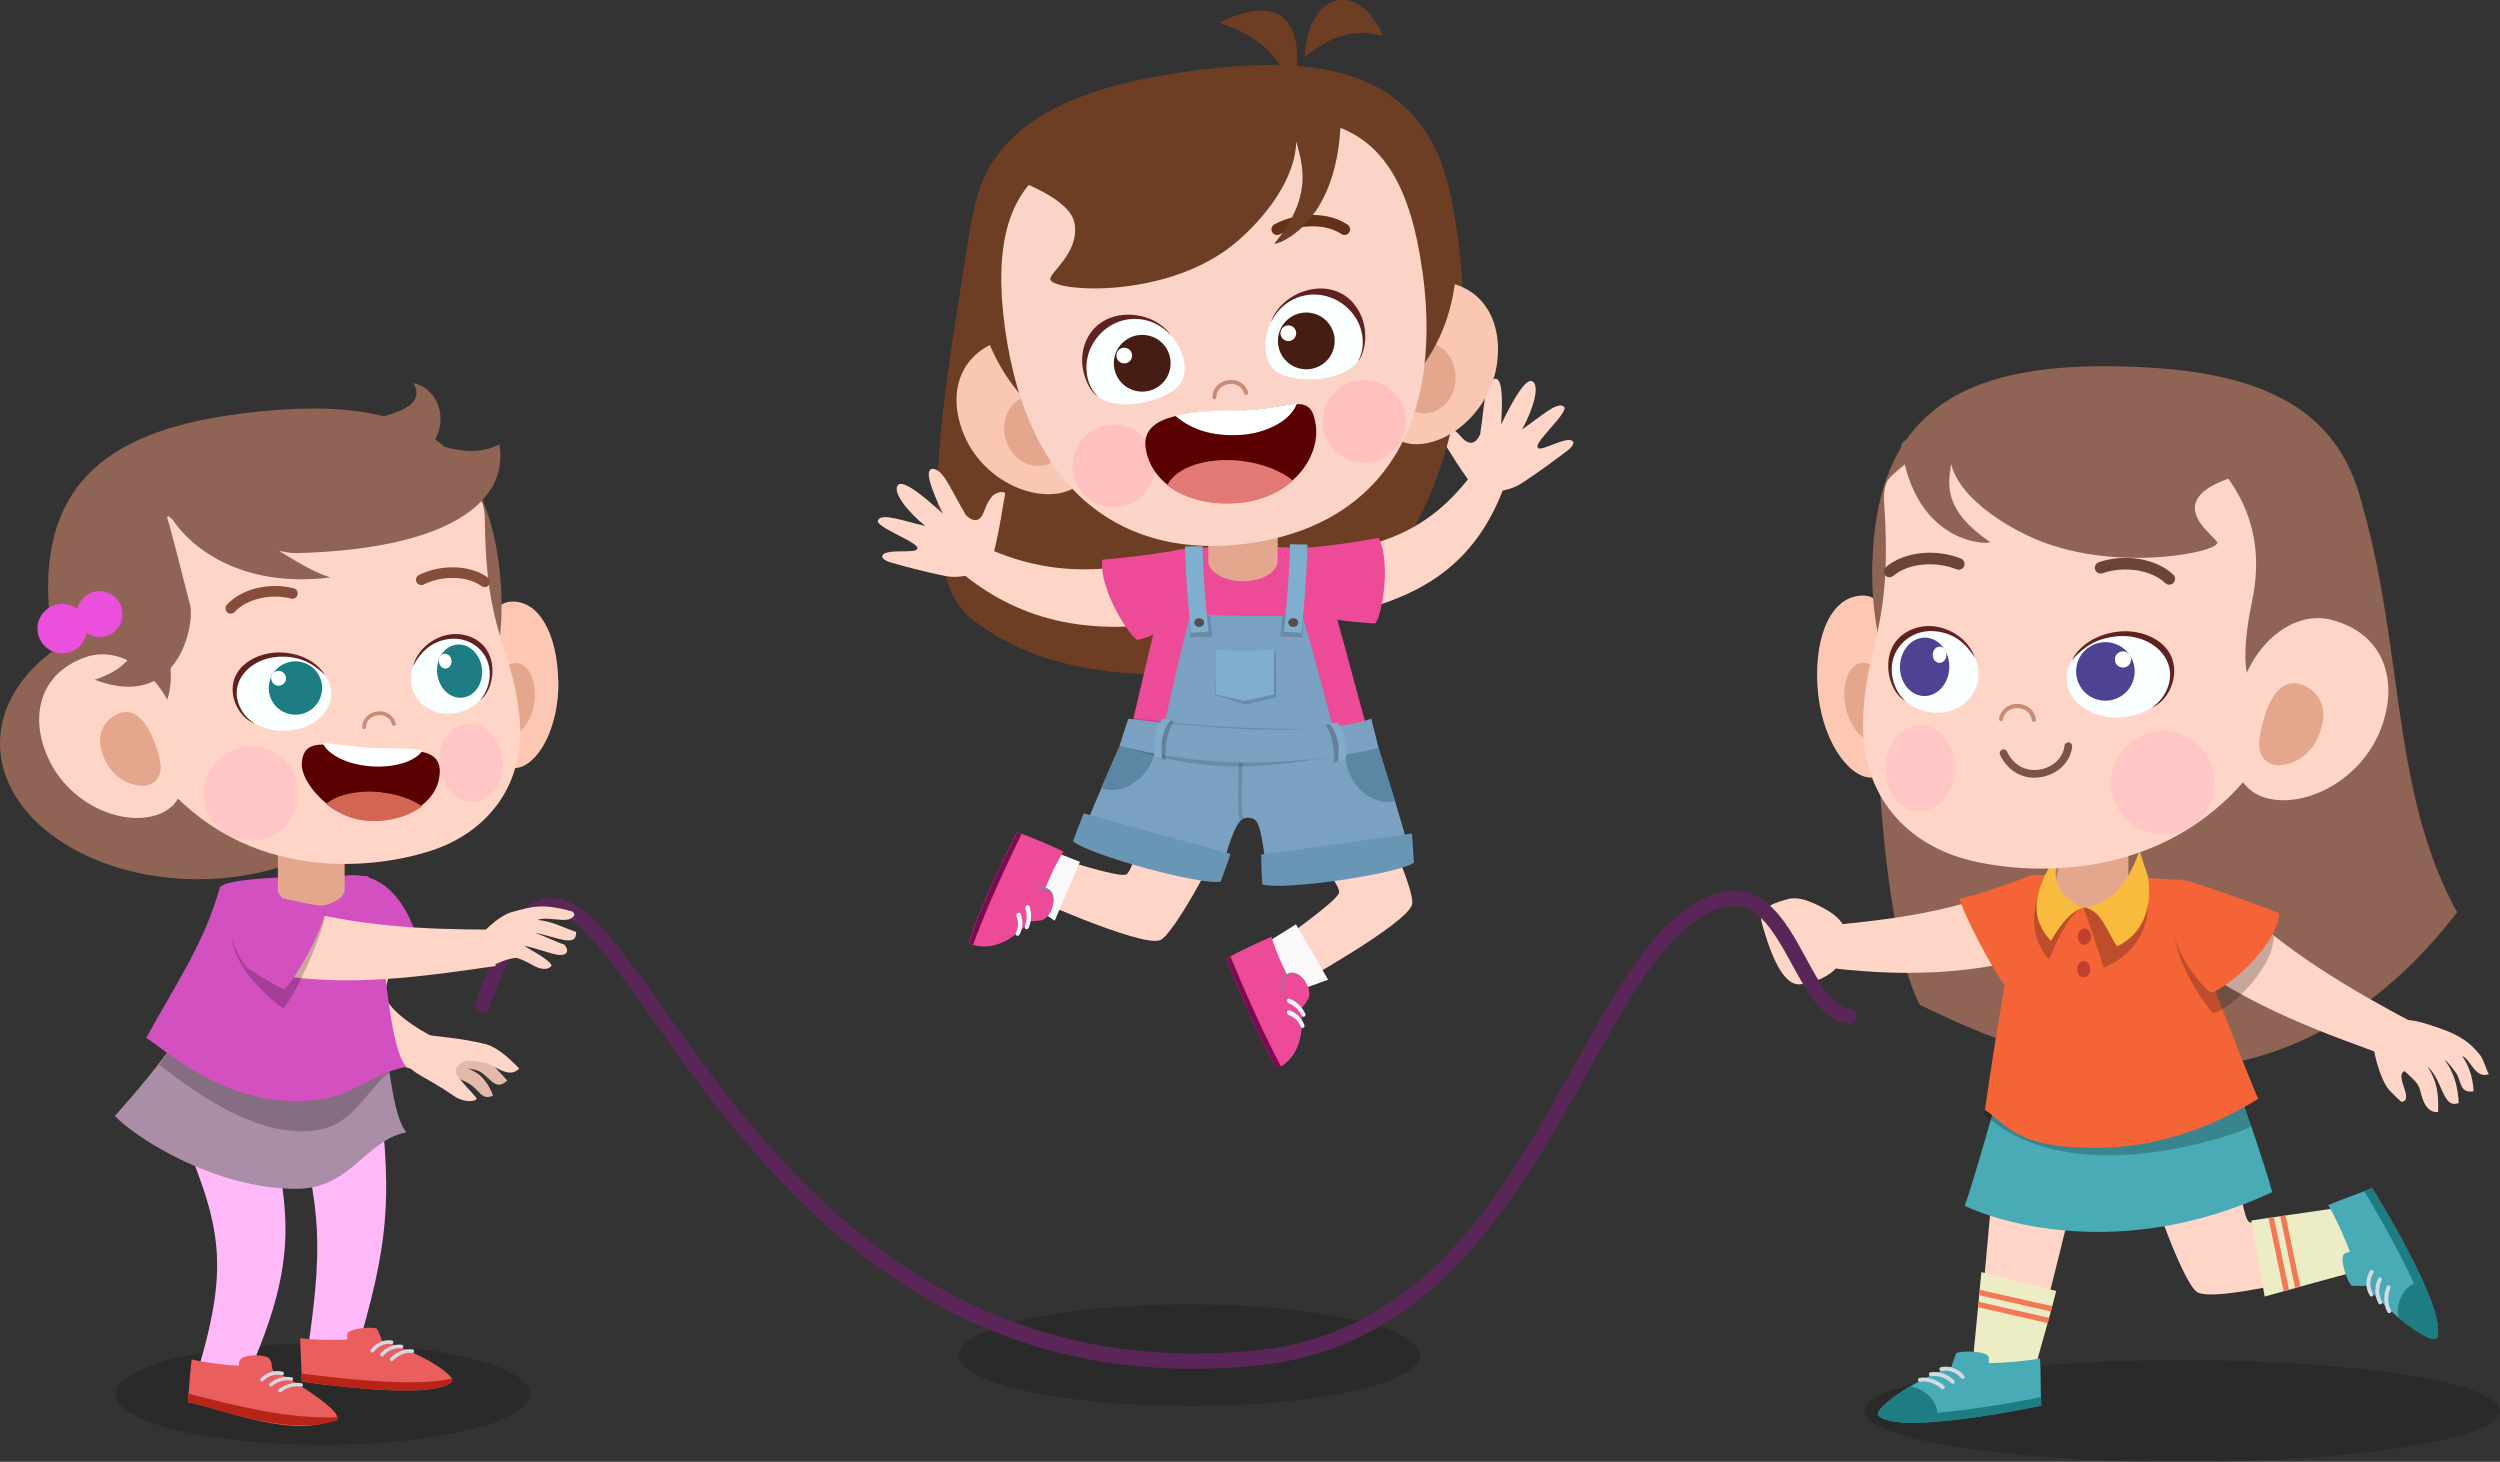 <svg width="484" height="283" viewBox="0 0 484 283" fill="none" xmlns="http://www.w3.org/2000/svg">
<rect x="0" y="0" width="484" height="283" fill="#333333" stroke="none"/>
<g clip-path="url(#clip0_2856_26627)">
<path opacity="0.17" d="M102.639 269.884C102.639 275.318 84.666 279.729 62.484 279.729C40.302 279.729 22.328 275.318 22.328 269.884C22.328 264.451 40.302 260.04 62.484 260.04C84.666 260.04 102.639 264.451 102.639 269.884Z" fill="black"/>
<path opacity="0.17" d="M484 273.156C484 278.589 456.441 283 422.452 283C388.463 283 360.903 278.589 360.903 273.156C360.903 267.722 388.463 263.312 422.452 263.312C456.441 263.312 484 267.722 484 273.156Z" fill="black"/>
<path opacity="0.17" d="M230.295 272.221C254.942 272.221 274.922 267.813 274.922 262.376C274.922 256.94 254.942 252.532 230.295 252.532C205.649 252.532 185.668 256.94 185.668 262.376C185.668 267.813 205.649 272.221 230.295 272.221Z" fill="black"/>
<path d="M350.557 174.626C357.776 177.693 358.244 180.41 356.841 185.025C355.467 189.641 349.388 190.546 348.278 190.575C344.654 190.575 342.316 183.039 341.088 178.686C340.212 175.561 344.186 174.626 346.115 174.071C347.459 173.691 349.125 174.013 350.587 174.655L350.557 174.626Z" fill="#FFD5C7"/>
<path d="M382.179 268.19L391.97 269.914C395.068 257.061 401.731 231.063 406.319 211.52L387.849 208.424C385.862 227.148 383.64 254.578 382.179 268.22V268.19Z" fill="#FFD5C7"/>
<path d="M381.653 267.635L392.467 270.497C393.402 266.525 396.967 254.606 398.078 249.933L383.582 246.281C382.968 253.584 381.829 263.691 381.624 267.635H381.653Z" fill="#EDEDC5"/>
<path d="M382.968 253.088C382.997 252.737 383.027 252.387 383.085 252.036L396.733 255.133C396.646 255.454 396.558 255.804 396.441 256.155L382.998 253.088H382.968Z" fill="#F47856"/>
<path d="M397.318 252.883C397.23 253.205 397.143 253.555 397.055 253.906L383.202 250.751C383.231 250.4 383.261 250.05 383.29 249.699L397.318 252.883Z" fill="#F47856"/>
<path d="M460.181 244.003C461.555 243.594 459.772 234.101 458.34 234.305C448.316 235.707 437.678 237.431 435.515 236.613C433.849 235.97 432.943 222.796 431.278 212.747L412.836 217.479C414.911 226.973 422.422 248.385 425.403 250.167C429.407 252.562 458.72 244.471 460.152 244.032L460.181 244.003Z" fill="#FFD5C7"/>
<path d="M452.174 233.896C450.099 234.246 437.503 235.999 435.866 236.291L438.438 251.013C438.438 251.013 454.6 246.456 456.324 246.164C459.889 244.266 455.944 234.509 452.174 233.896Z" fill="#EDEDC5"/>
<path d="M439.168 235.794L442.12 249.991C442.442 249.904 442.792 249.816 443.143 249.699L440.221 235.648C439.87 235.707 439.519 235.765 439.168 235.794ZM441.448 235.444L444.312 249.349C444.663 249.261 444.984 249.173 445.335 249.056L442.471 235.298C442.12 235.356 441.769 235.385 441.419 235.444H441.448Z" fill="#F47856"/>
<path d="M400.737 171.267C400.737 170.215 400.533 166.038 400.562 165.191L414.327 164.665C414.327 164.665 414.59 169.923 414.59 170.799C412.837 172.698 402.432 173.049 400.737 171.238V171.267Z" fill="#E89C15"/>
<path d="M389.281 202.932C389.281 202.932 382.968 226.125 380.367 233.458C386.037 236.174 410.148 244.616 439.899 230.799C438.993 227.177 433.207 209.913 431.219 205.035L389.281 202.932Z" fill="#48ABB5"/>
<path opacity="0.22" d="M384.167 215.726C400.708 230.945 432.184 219.932 435.866 218.121C434.843 213.272 431.716 207.108 430.313 201.062C422.013 199.075 397.844 200.916 389.778 200.769C389.164 206.028 385.745 210.672 384.167 215.726Z" fill="black"/>
<path d="M456.265 94.236C465.646 123.623 462.402 152.601 475.7 176.612C435.866 228.463 383.319 199.865 371.716 194.577C365.462 183.243 361.867 144.655 364.03 119.65C393.021 119.65 441.156 91.315 456.294 94.236H456.265Z" fill="#8F6455"/>
<path d="M351.785 179.329C351.873 181.929 351.873 184.47 351.727 187.07C367.771 189.232 382.442 188.91 397.581 184.061C395.564 179.592 393.986 175.122 392.174 170.595C379.111 176.495 366.427 178.073 351.785 179.358V179.329Z" fill="#FFD5C7"/>
<path d="M379.344 173.983C382.851 173.282 387.82 171.5 393.518 169.396C395.009 174.07 397.493 181.461 398.837 186.368C397.318 187.566 391.677 190.37 388.579 191.276C386.154 188.793 379.666 175.94 379.344 173.953V173.983Z" fill="#F46437"/>
<path d="M384.254 214.85C388.784 217.859 390.333 222.387 406.29 222.212C422.364 222.036 433.878 214.675 437.181 212.747C437.181 212.747 424 181.608 422.539 170.391C413.275 169.689 399.013 169.368 393.109 169.368C389.661 176.642 384.283 214.85 384.283 214.85H384.254Z" fill="#F46437"/>
<path d="M412.047 162.971V172.202C412.047 174.188 408.92 175.795 405.033 175.795C401.146 175.795 398.019 174.188 398.019 172.202V162.971H412.047Z" fill="#E4A78E"/>
<path opacity="0.22" d="M407.255 187.362C406.933 185.989 403.66 176.378 403.368 175.735C409.505 174.947 412.603 172.201 414.21 167.761C414.21 167.761 415.116 171.704 415.555 172.99C416.344 176.057 415.818 183.769 407.255 187.362Z" fill="black"/>
<path opacity="0.22" d="M396.645 185.755C397.201 184.908 400.152 176.612 403.367 175.736C398.077 173.311 397.055 173.399 398.75 167.469C398.75 167.469 395.243 171.149 394.775 172.435C394.512 173.457 391.794 180.088 396.645 185.755Z" fill="black"/>
<path d="M409.885 183.214C408.19 180.993 406.875 176.115 403.514 175.706C409.651 174.918 412.603 169.192 414.21 164.752C414.21 164.752 415.379 168.316 415.817 169.601C416.227 171.821 417.045 179.708 409.885 183.214Z" fill="#F9BB3D"/>
<path d="M397.084 182.104C397.639 181.257 400.182 176.437 403.368 175.765C398.078 173.34 397.055 170.419 398.75 164.489C398.75 164.489 396.003 168.988 395.535 170.273C395.272 171.296 392.028 176.816 397.055 182.133L397.084 182.104Z" fill="#F9BB3D"/>
<path d="M377.824 264.597C378 263.867 378.38 262.932 378.672 262.085C378.877 261.442 384.985 261.384 385.043 262.873C385.043 263.253 385.043 263.604 385.043 263.896C386.095 263.896 387.206 263.837 388.404 263.75C391.005 263.574 393.314 263.312 394.95 262.99C395.126 265.356 395.038 269.475 395.184 272.104C395.184 272.104 368.092 277.946 363.709 274.12C362.481 273.039 369.174 267.898 377.795 264.568L377.824 264.597Z" fill="#48ABB5"/>
<path d="M395.155 270.469C395.155 271.053 395.184 271.608 395.214 272.134C395.214 272.134 368.122 277.976 363.738 274.149C363.563 274.003 363.563 273.77 363.68 273.478C371.249 274.909 388.433 271.812 395.155 270.498V270.469Z" fill="#1D7D82"/>
<path d="M369.846 268.453C369.992 268.453 370.167 268.512 370.313 268.541C373.558 269.3 375.632 272.192 374.99 274.967C374.99 275.055 374.931 275.143 374.902 275.259C369.817 275.668 365.316 275.522 363.738 274.149C362.919 273.448 365.521 270.995 369.846 268.453Z" fill="#1D7D82"/>
<path d="M379.695 266.817C379.695 266.817 379.899 266.963 380.016 266.963C380.104 266.963 380.162 266.933 380.221 266.875C380.396 266.729 380.425 266.495 380.279 266.349C379.198 264.976 377.328 264.304 375.749 264.684C375.545 264.743 375.428 264.947 375.486 265.151C375.545 265.356 375.749 265.473 375.954 265.444C377.24 265.122 378.789 265.707 379.695 266.846V266.817ZM377.795 267.781C377.795 267.781 377.97 267.897 378.087 267.897C378.175 267.897 378.263 267.868 378.321 267.781C378.467 267.634 378.467 267.401 378.321 267.255C377.094 266.028 375.428 265.444 373.762 265.677C373.557 265.707 373.411 265.911 373.441 266.115C373.47 266.32 373.674 266.495 373.879 266.437C374.726 266.32 376.334 266.349 377.795 267.81V267.781ZM371.307 267.226C371.336 267.43 371.541 267.576 371.745 267.518C373.002 267.255 374.697 267.81 375.837 268.861C375.925 268.949 376.012 268.978 376.129 268.949C376.217 268.949 376.305 268.891 376.392 268.832C376.538 268.686 376.538 268.423 376.392 268.306C375.077 267.109 373.119 266.466 371.629 266.758C371.424 266.787 371.278 266.992 371.336 267.196L371.307 267.226Z" fill="#D3DAE5"/>
<path d="M458.048 248.911C457.288 248.998 456.295 248.94 455.389 248.94C454.716 248.94 452.583 243.214 453.986 242.659C454.336 242.513 454.658 242.396 454.95 242.338C454.57 241.374 454.161 240.322 453.664 239.212C452.641 236.817 451.589 234.743 450.742 233.312C452.904 232.348 456.821 231.033 459.246 230.011C459.246 230.011 473.917 253.497 471.813 258.93C471.229 260.449 464.127 255.892 458.048 248.911Z" fill="#48ABB5"/>
<path d="M457.727 230.624C458.282 230.42 458.808 230.186 459.246 230.011C459.246 230.011 473.917 253.497 471.813 258.93C471.725 259.135 471.521 259.251 471.199 259.222C469.972 251.627 461.263 236.525 457.727 230.624Z" fill="#1D7D82"/>
<path d="M464.39 255.133C464.39 254.987 464.332 254.811 464.302 254.665C463.922 251.364 465.939 248.414 468.774 248.093C468.861 248.093 468.978 248.093 469.066 248.093C471.17 252.767 472.573 257.002 471.813 258.959C471.433 259.953 468.248 258.346 464.39 255.162V255.133Z" fill="#1D7D82"/>
<path d="M459.51 246.427C459.51 246.427 459.568 246.194 459.51 246.077C459.48 246.018 459.422 245.96 459.363 245.902C459.188 245.785 458.954 245.843 458.837 246.018C457.931 247.508 457.902 249.495 458.808 250.838C458.925 251.014 459.159 251.072 459.334 250.955C459.51 250.838 459.539 250.605 459.451 250.429C458.691 249.319 458.72 247.684 459.51 246.427ZM461.088 247.859C461.088 247.859 461.146 247.654 461.088 247.537C461.058 247.45 461 247.391 460.912 247.333C460.708 247.245 460.503 247.333 460.415 247.508C459.656 249.086 459.685 250.868 460.474 252.328C460.562 252.503 460.795 252.591 461 252.474C461.175 252.387 461.263 252.124 461.146 251.948C460.737 251.189 460.211 249.67 461.117 247.8L461.088 247.859ZM462.783 254.168C462.958 254.052 463.017 253.818 462.9 253.643C462.227 252.562 462.198 250.78 462.783 249.349C462.812 249.261 462.812 249.144 462.783 249.056C462.754 248.969 462.666 248.91 462.578 248.852C462.374 248.764 462.169 248.852 462.081 249.056C461.38 250.692 461.438 252.737 462.227 254.052C462.344 254.227 462.578 254.285 462.754 254.168H462.783Z" fill="#D3DAE5"/>
<path d="M467.283 198.053C466.348 200.478 465.501 202.873 464.799 205.385C449.894 200.098 435.632 194.986 422.919 185.434C426.28 181.87 429.261 178.189 432.476 174.479C442.88 184.353 454.629 191.334 467.283 198.053Z" fill="#FFD5C7"/>
<path opacity="0.22" d="M440.25 181.169C439.987 188.355 430.371 196.388 428.355 196.067C428.355 196.067 416.986 183.068 422.071 172.581C423.416 172.114 440.25 181.169 440.25 181.169Z" fill="black"/>
<path d="M441.273 176.788C440.805 183.594 429.816 192.387 427.858 192.124C427.858 192.124 416.373 182.104 421.721 170.303C423.065 169.835 441.273 176.788 441.273 176.788Z" fill="#F46437"/>
<path d="M351.843 132.62C352.399 142.873 357.688 150.468 362.218 150.555C366.748 150.643 368.443 142.727 368.648 133.029C368.853 123.33 365.316 115.356 360.786 115.297C354.561 115.239 351.317 122.98 351.843 132.62Z" fill="#FCC8B4"/>
<path d="M357.572 137.907C358.77 141.938 361.576 144.304 363.884 143.194C366.193 142.084 367.099 137.907 365.901 133.875C364.703 129.844 361.897 127.478 359.588 128.588C357.279 129.698 356.373 133.875 357.572 137.907Z" fill="#E4A78E"/>
<path d="M362.481 108.9C361.663 140.711 381.156 155.522 409.008 156.252C436.83 156.982 457.639 143.194 458.457 111.383C459.276 79.572 439.052 71.656 411.229 70.954C383.407 70.224 363.329 77.118 362.511 108.9H362.481Z" fill="#906454"/>
<path d="M366.164 92.162C365.112 93.126 364.556 94.528 364.79 97.741C366.456 122.075 361.108 124.499 360.699 139.514C360.319 154.295 369.378 163.613 381.39 166.563C393.08 169.455 423.913 171.763 440.864 142.172C448.053 129.611 448.433 103.029 446.592 97.829C440.308 80.273 431.015 81.792 408.365 81.208C387.177 80.653 378.204 81.179 366.164 92.162Z" fill="#FFD5C7"/>
<path d="M436.071 116.028C434.171 125.492 433.323 133.35 439.841 138.871C447.439 145.297 455.301 123.973 455.681 108.842C456.061 93.71 445.656 82.23 426.368 83.048C416.431 83.457 441.214 90.614 436.071 116.028Z" fill="#906454"/>
<path d="M408.716 151.315C408.57 156.836 412.924 161.422 418.477 161.568C424.001 161.714 428.589 157.362 428.735 151.811C428.881 146.291 424.527 141.704 418.974 141.558C413.45 141.412 408.862 145.765 408.716 151.315Z" fill="#FFC6C5"/>
<path d="M364.995 148.54C364.878 153.156 367.771 156.982 371.483 157.07C375.194 157.157 378.292 153.506 378.409 148.891C378.526 144.275 375.633 140.449 371.921 140.361C368.209 140.273 365.112 143.925 364.995 148.54Z" fill="#FFC6C5"/>
<path d="M420.464 130.079C420.844 134.461 416.577 138.375 410.966 138.872C405.355 139.339 400.504 136.184 400.124 131.832C399.744 127.45 404.011 123.536 409.622 123.039C415.233 122.572 420.084 125.727 420.464 130.079Z" fill="#F9FEFF"/>
<path d="M416.665 136.943C419.061 135.307 420.318 132.503 420.114 130.108C419.763 125.931 415.291 122.717 409.885 123.185C407.254 123.418 404.244 124.207 401.088 127.859C403.134 123.827 408.073 122.045 411.989 122.221C415.876 122.396 420.084 124.499 420.815 128.589C421.458 132.123 419.383 135.833 416.665 136.972V136.943Z" fill="#602220"/>
<path d="M412.924 128.033C414.005 130.955 412.515 134.226 409.563 135.307C406.641 136.388 403.367 134.898 402.286 131.948C401.205 129.027 402.695 125.755 405.647 124.674C408.57 123.593 411.843 125.083 412.924 128.033Z" fill="#4E4293"/>
<path d="M412.486 127.128C412.778 127.945 412.369 128.851 411.551 129.143C410.732 129.435 409.826 129.026 409.534 128.208C409.242 127.39 409.651 126.485 410.469 126.193C411.288 125.901 412.194 126.31 412.486 127.128Z" fill="#FEFFFE"/>
<path d="M365.988 128.647C365.462 132.999 368.852 137.118 373.558 137.878C378.263 138.637 382.501 135.687 382.998 131.364C383.524 127.011 380.133 122.892 375.428 122.133C370.723 121.373 366.485 124.294 365.988 128.647Z" fill="#F9FEFF"/>
<path d="M368.853 135.687C366.895 133.934 365.989 131.072 366.281 128.706C366.778 124.558 370.694 121.549 375.224 122.279C377.416 122.63 379.929 123.564 382.384 127.362C380.864 123.243 376.802 121.227 373.47 121.198C370.197 121.198 366.544 123.068 365.726 127.128C365.024 130.634 366.573 134.431 368.823 135.687H368.853Z" fill="#602220"/>
<path d="M377.094 127.129C378 130.05 376.714 133.321 374.23 134.402C371.746 135.483 369.028 133.993 368.122 131.072C367.216 128.151 368.502 124.879 370.986 123.799C373.47 122.718 376.188 124.207 377.094 127.129Z" fill="#4E4293"/>
<path d="M376.743 126.222C377.006 127.04 376.627 127.946 375.954 128.238C375.253 128.53 374.522 128.121 374.259 127.303C373.996 126.485 374.376 125.58 375.048 125.287C375.75 124.995 376.48 125.404 376.743 126.222Z" fill="#FEFFFE"/>
<path d="M365.872 111.792C365.55 111.792 365.229 111.646 364.995 111.383C364.586 110.916 364.644 110.186 365.112 109.777C368.59 106.826 374.668 106.154 379.637 108.141C380.221 108.374 380.484 109.046 380.25 109.601C380.017 110.186 379.344 110.448 378.789 110.215C374.639 108.55 369.379 109.075 366.573 111.471C366.368 111.646 366.105 111.734 365.842 111.734L365.872 111.792Z" fill="#6D4437"/>
<path d="M419.968 113.194C419.675 113.194 419.412 113.107 419.178 112.873C416.49 110.331 411.288 109.514 407.05 110.974C406.436 111.179 405.822 110.857 405.618 110.273C405.413 109.689 405.735 109.046 406.319 108.842C411.346 107.118 417.425 108.111 420.727 111.237C421.195 111.675 421.195 112.376 420.786 112.844C420.552 113.077 420.26 113.194 419.968 113.194Z" fill="#6D4437"/>
<path d="M387.352 139.631C387.557 139.631 387.703 139.514 387.761 139.31C388.024 137.937 389.135 137.06 390.625 137.09C392.116 137.119 393.197 138.083 393.373 139.426C393.373 139.631 393.606 139.806 393.811 139.777C394.016 139.777 394.191 139.543 394.162 139.339C393.957 137.586 392.525 136.33 390.655 136.272C388.813 136.213 387.323 137.382 387.001 139.134C386.972 139.339 387.089 139.573 387.323 139.602H387.381L387.352 139.631Z" fill="#C68C75"/>
<path d="M393.928 150.555C394.366 150.555 394.804 150.526 395.214 150.438C398.428 149.883 400.883 147.459 401.176 144.538C401.205 144.129 400.913 143.749 400.503 143.72C400.094 143.691 399.714 143.983 399.685 144.392C399.451 146.641 397.493 148.54 394.951 148.978C392.203 149.474 389.807 148.131 388.55 145.502C388.375 145.122 387.907 144.976 387.557 145.151C387.177 145.326 387.031 145.794 387.206 146.144C388.784 149.416 391.531 150.584 393.957 150.584L393.928 150.555Z" fill="#7F5246"/>
<path d="M460.941 141.091C457.113 151.081 446.387 156.427 438.993 154.557C431.599 152.688 431.102 144.1 433.557 134.314C436.012 124.557 443.991 118.102 451.355 120C461.467 122.571 464.536 131.714 460.941 141.091Z" fill="#FFD5C7"/>
<path d="M448.608 143.136C446.446 147.547 441.273 149.037 439.169 147.664C436.831 146.116 437.035 143.428 438.321 139.046C439.812 133.934 442.354 131.218 445.832 132.62C449.456 134.08 451.122 137.936 448.579 143.136H448.608Z" fill="#E4A78E"/>
<path d="M402.286 181.344C402.286 182.22 402.841 182.921 403.543 182.921C404.244 182.921 404.8 182.22 404.8 181.344C404.8 180.468 404.244 179.767 403.543 179.767C402.841 179.767 402.286 180.468 402.286 181.344Z" fill="#BF402E"/>
<path d="M402.14 187.654C402.14 188.53 402.695 189.231 403.397 189.231C404.098 189.231 404.654 188.53 404.654 187.654C404.654 186.777 404.098 186.076 403.397 186.076C402.695 186.076 402.14 186.777 402.14 187.654Z" fill="#BF402E"/>
<path d="M479.908 203.983C477.541 201.091 475.028 199.952 471.228 198.696C468.16 197.673 465.179 196.622 461.584 198.608C460.736 199.075 459.743 200.565 459.597 203.194C459.918 205.327 461.029 208.92 462.169 210.555C462.782 211.432 464.916 213.331 464.916 213.331C467.546 213.009 463.425 208.189 465.529 207.371C467.166 208.832 468.13 209.708 468.481 210.877C468.744 211.724 469.329 215.58 472.017 215.288C472.134 211.87 471.871 209.416 469.972 206.466C473.011 209.27 472.894 214.791 476.021 213.535C475.846 210.994 475.437 208.072 473.245 205.151C473.976 205.59 475.583 207.78 475.729 208.102C476.489 209.679 476.401 211.753 478.885 211.257C478.768 208.335 477.716 205.852 476.664 204.45C478.272 204.947 479.148 208.949 481.837 207.956C481.136 206.612 480.814 205.035 479.938 203.983H479.908Z" fill="#FFD5C7"/>
<path d="M442.033 88.949C442.033 91.665 436.831 90.439 430.343 93.068C418.828 97.742 429.261 103.993 429.261 105.074C429.261 107.031 408.599 111.062 393.139 103.964C386.768 101.042 379.169 95.784 377.737 89.825C377.153 93.827 376.159 98.676 385.248 104.928C385.92 105.395 370.723 106.184 368.063 86.145C369.408 81.091 434.376 70.838 442.033 88.949Z" fill="#906454"/>
<path d="M230.792 265.005C207.412 265.005 186.75 258.024 167.899 243.798C149.224 229.718 135.956 210.964 126.282 197.293C117.866 185.404 111.231 175.998 106.175 176.758C102.493 177.313 98.811 183.301 94.865 195.132C94.602 195.891 93.784 196.329 92.995 196.066C92.235 195.804 91.797 194.986 92.06 194.197C96.502 180.877 100.71 174.596 105.737 173.866C112.605 172.843 119.005 181.899 128.708 195.599C147.851 222.649 179.882 267.926 243.388 261.412C275.974 258.053 291.318 230.477 304.82 206.144C313.09 191.276 320.221 178.423 330.129 173.837C340.679 168.958 345.618 178.072 349.593 185.404C352.223 190.283 354.736 194.898 358.214 195.307C359.033 195.395 359.588 196.125 359.5 196.943C359.413 197.761 358.682 198.316 357.864 198.228C352.866 197.644 350.031 192.386 346.992 186.806C342.257 178.072 338.867 173.019 331.356 176.495C322.355 180.672 315.428 193.145 307.392 207.576C294.211 231.295 277.786 260.828 243.68 264.333C239.297 264.772 235.03 265.005 230.821 265.005H230.792Z" fill="#592657"/>
<path d="M297.777 86.758C298.244 86.992 299.092 86.641 300.407 86.144C301.547 85.706 303.242 85.034 304.089 85.21C304.995 85.414 304.645 86.32 303.505 87.196C301.634 88.657 297.338 91.782 295.117 93.214C291.435 95.872 286.233 95.697 284.07 92.629C280.826 88.043 279.891 86.057 278.02 83.165C277.553 82.464 279.657 82.026 280.651 82.639C282.813 84.012 282.872 84.947 284.041 85.531C285.181 86.115 285.999 85.297 286.554 84.1C287.519 77.819 287.343 74.168 289.272 73.35C290.938 72.912 290.909 77.264 290.617 82.201C293.042 77.118 295.41 73.174 296.666 73.817C298.127 74.577 296.958 78.958 294.679 83.136C298.39 80.594 301.488 77.644 302.774 78.725C303.943 79.718 296.462 86.057 297.806 86.699L297.777 86.758Z" fill="#FFD5C7"/>
<path d="M280.884 37.887C292.019 93.301 263.437 127.654 235.351 130.108C209.516 132.357 195.78 125.96 187.919 119.679C175.527 109.718 184.032 69.874 187.919 43.262C188.678 38.004 202.999 24.333 230.003 20.653C257.036 16.972 280.884 37.917 280.884 37.917V37.887Z" fill="#6D3E24"/>
<path d="M248.678 192.007C247.597 192.562 243.038 185.755 244.031 185.054C250.928 179.942 258.41 174.684 259.228 172.902C259.871 171.529 252.565 163 247.626 155.96L261.596 147.868C265.95 154.85 274.133 172.26 273.373 175.122C272.38 178.949 249.818 191.422 248.678 192.007Z" fill="#FFD5C7"/>
<path d="M244.294 183.097C245.113 182.513 250.256 179.387 250.899 178.949L257.124 189.67C257.124 189.67 250.344 192.065 249.672 192.562C247.568 192.708 243.476 184.938 244.265 183.126L244.294 183.097Z" fill="#F9F9F9"/>
<path d="M196.306 172.289C195.196 171.763 197.943 164.051 199.112 164.402C207.324 166.885 216.004 169.748 217.933 169.339C219.424 169.017 221.908 158.092 224.597 149.913L239.414 156.281C236.433 163.935 227.315 180.906 224.597 182.016C220.943 183.506 197.446 172.873 196.306 172.318V172.289Z" fill="#FFD5C7"/>
<path d="M201.801 164.021C202.736 164.343 208.347 166.592 209.078 166.855L204.197 178.247C204.197 178.247 198.206 174.245 197.446 173.983C196.073 172.376 199.872 164.46 201.801 164.021Z" fill="#F9F9F9"/>
<path d="M291.99 92.016C292.429 90.643 288.951 85.911 288.425 86.729C278.722 102.386 269.224 105.862 251.279 107.936C253.384 111.792 255.517 115.589 257.621 119.416C275.244 116.115 286.379 109.221 291.99 92.016Z" fill="#FFD5C7"/>
<path d="M266.915 104.139C269.457 109.309 267.353 120 266.184 120.702C266.184 120.702 258.878 120.263 257.855 119.679C252.448 116.612 253.003 106.885 252.77 106.037C259.082 105.628 266.885 104.139 266.885 104.139H266.915Z" fill="#ED4A98"/>
<path d="M184.47 109.455C183.74 108.813 184.003 102.445 184.85 102.941C200.778 112.084 212.614 111.559 230.354 107.148L228.162 120.205C206.389 124.09 193.618 117.518 184.47 109.484V109.455Z" fill="#FFD5C7"/>
<path d="M177.544 106.329C177.193 106.709 176.287 106.709 174.884 106.738C173.657 106.738 171.845 106.738 171.114 107.235C170.354 107.761 171.027 108.462 172.371 108.871C174.621 109.543 179.794 110.886 182.395 111.383C186.779 112.493 191.572 110.419 192.449 106.768C193.764 101.305 193.91 99.114 194.582 95.726C194.758 94.879 192.653 95.258 191.952 96.222C190.432 98.296 190.724 99.173 189.877 100.166C189.029 101.13 187.977 100.662 187.013 99.757C183.798 94.265 182.6 90.818 180.525 90.76C178.801 90.964 180.466 94.995 182.541 99.465C178.421 95.638 174.738 92.834 173.832 93.915C172.751 95.171 175.44 98.822 179.122 101.831C174.738 100.838 170.764 99.231 169.974 100.721C169.273 102.065 178.537 105.19 177.544 106.3V106.329Z" fill="#FFD5C7"/>
<path d="M213.403 108.374C212.702 114.1 218.927 123.593 220.242 123.885C220.242 123.885 224.684 123.067 226.671 120.088C230.12 114.918 228.425 107.293 228.366 106.417C221.908 107.644 213.403 108.374 213.403 108.374Z" fill="#ED4A98"/>
<path d="M264.898 141.529C260.924 144.041 256.569 148.014 242.453 147.985C228.22 147.927 221.499 144.45 218.547 142.873C218.547 142.873 225.298 113.545 227.461 106.563C232.078 105.512 248.386 105.95 254.494 106.096C257.3 112.143 264.518 141.646 264.898 141.559V141.529Z" fill="#ED4A98"/>
<path d="M258.936 143.515C255.984 145.443 252.74 148.51 242.248 148.452C231.669 148.423 226.642 145.735 224.479 144.509C224.479 144.509 228.893 124.265 230.5 118.89C235.293 119.27 247.363 119.299 252.127 119.153C253.792 124.148 258.644 143.574 258.936 143.515Z" fill="#7AA1C1"/>
<path d="M218.634 140.186C218.634 140.186 211.971 155.229 209.107 162.474C214.192 164.811 229.331 169.514 235.907 170.273C238.917 159.64 239.881 158.121 241.839 158.326C243.739 158.53 244.002 159.348 245.522 170.711C252.097 170.565 267.762 168.199 273.227 166.447C271.824 159.757 266.447 144.129 265.336 140.186C265.336 140.186 259.024 142.99 240.962 142.172C229.974 141.675 218.634 140.186 218.634 140.186Z" fill="#7AA1C1"/>
<path d="M233.919 98.326V108.55C233.919 110.741 236.93 112.522 240.641 112.522C244.353 112.522 247.363 110.741 247.363 108.55V98.326H233.919Z" fill="#E4A78E"/>
<path d="M270.1 155.083C266.798 155.901 263.028 153.768 261.303 149.854C260.105 147.137 260.222 144.245 261.362 142.084C264.255 142.084 266.038 142.025 266.038 142.025C266.038 142.025 268.025 148.277 270.1 155.054V155.083Z" fill="#5B87A5"/>
<path d="M213.199 152.571C216.384 153.739 220.388 152.016 222.522 148.335C224.012 145.765 224.217 142.873 223.311 140.623C220.447 140.302 218.664 140.068 218.664 140.068C218.664 140.068 216.004 146.057 213.199 152.571Z" fill="#5B87A5"/>
<path opacity="0.14" d="M235.702 148.277C244.499 148.979 260.514 146.525 266.856 144.276C266.622 142.085 265.6 141.647 265.483 140.566C265.483 140.566 259.112 141.588 240.904 140.887C229.828 140.449 219.424 138.988 219.424 138.988C219.424 138.988 217.729 142.26 216.735 144.422C222.901 146.262 227.607 147.635 235.673 148.277H235.702Z" fill="black"/>
<path opacity="0.14" d="M240.057 158.997C239.56 157.099 239.648 153.798 239.735 150.789C239.794 149.124 239.852 147.546 239.765 146.466L240.495 146.407C240.554 147.517 240.495 149.124 240.466 150.789C240.378 153.768 240.203 156.631 240.7 158.472L240.378 158.676L240.057 158.997Z" fill="black"/>
<path d="M241.956 147.634C250.782 147.634 259.842 146.495 266.856 144.83C266.652 143.516 265.687 140.185 265.483 139.134C265.483 139.134 259.112 141.938 240.933 141.149C229.857 140.653 218.459 139.134 218.459 139.134C218.459 139.134 217.612 141.412 216.764 144.421C223.954 146.232 232.809 147.634 241.956 147.634Z" fill="#7AA1C1"/>
<path d="M236.345 170.682C236.637 169.718 238.04 166.067 238.215 165.307L209.808 157.479C209.808 157.479 207.967 162.094 207.733 162.883C210.89 165.541 232.4 171.442 236.345 170.682Z" fill="#6996B5"/>
<path d="M273.754 167.059C273.637 166.066 273.461 162.152 273.344 161.363L244.148 165.453C244.148 165.453 244.295 170.419 244.382 171.237C248.357 172.434 270.422 169.28 273.724 167.03L273.754 167.059Z" fill="#6996B5"/>
<g opacity="0.2">
<path d="M225.561 147.079L224.158 146.787C224.012 145.881 223.807 144.625 224.129 142.96C224.567 140.623 225.444 139.659 225.765 139.396L227.256 139.572C227.197 139.718 226.291 140.857 225.824 143.574C225.678 144.479 225.561 146.349 225.619 147.079H225.561Z" fill="black"/>
</g>
<path d="M224.947 146.875L223.544 146.583C223.398 145.677 223.194 144.421 223.515 142.756C223.953 140.419 224.83 139.455 225.152 139.192L226.642 139.368C226.584 139.514 225.415 140.624 224.947 143.34C224.801 144.246 224.859 146.174 225.005 146.904L224.947 146.875Z" fill="#81ACC9"/>
<g opacity="0.2">
<path d="M258.264 147.576L259.667 147.284C259.813 146.407 260.017 145.181 259.696 143.574C259.258 141.295 258.381 140.39 258.059 140.127L256.569 140.302C256.627 140.448 257.621 141.558 258.089 144.217C258.235 145.122 258.352 146.904 258.235 147.605L258.264 147.576Z" fill="black"/>
</g>
<path d="M259.082 147.372L260.485 147.08C260.631 146.203 260.836 144.976 260.514 143.37C260.076 141.091 259.199 140.186 258.878 139.923L257.387 140.098C257.446 140.244 258.615 141.296 259.082 143.954C259.228 144.86 259.17 146.7 259.024 147.401L259.082 147.372Z" fill="#81ACC9"/>
<path opacity="0.14" d="M247.1 134.957L241.138 136.417L235.206 134.518L235.439 126.398L247.013 126.135L247.1 134.957Z" fill="black"/>
<path d="M246.633 134.46L240.846 135.687L235.352 134.46V125.667C235.352 125.667 238.07 126.076 240.992 126.018C245.405 125.93 246.633 125.667 246.633 125.667V134.46Z" fill="#80AECE"/>
<g opacity="0.14">
<path d="M248.298 119.124C249.555 119.124 250.87 119.007 252.244 119.066C252.244 120.146 252.156 122.951 252.127 123.36L247.86 123.272C247.889 122.834 248.211 120.176 248.298 119.124Z" fill="black"/>
</g>
<path d="M251.952 122.513C251.952 122.133 252.039 121.49 252.127 120.643C252.448 117.635 253.004 111.646 253.121 105.424L249.731 105.366C249.614 111.442 249.058 117.313 248.766 120.293C248.678 121.198 248.591 121.87 248.562 122.279L251.922 122.513H251.952Z" fill="#80AECE"/>
<path d="M249.409 120.526C249.409 120.994 249.847 121.373 250.373 121.373C250.899 121.373 251.338 120.994 251.338 120.526C251.338 120.059 250.899 119.679 250.373 119.679C249.847 119.679 249.409 120.059 249.409 120.526Z" fill="#54504D"/>
<g opacity="0.14">
<path d="M234.27 119.124C233.013 119.124 231.698 119.007 230.325 119.066C230.325 120.146 230.412 122.951 230.442 123.36L234.709 123.272C234.679 122.834 234.358 120.176 234.27 119.124Z" fill="black"/>
</g>
<path d="M230.588 122.512C230.588 122.133 230.5 121.49 230.413 120.643C230.091 117.634 229.536 112.026 229.419 105.804L232.809 105.745C232.926 111.821 233.481 117.313 233.774 120.292C233.861 121.198 233.949 121.87 233.978 122.279L230.617 122.512H230.588Z" fill="#80AECE"/>
<path d="M233.131 120.526C233.131 120.994 232.692 121.373 232.166 121.373C231.64 121.373 231.202 120.994 231.202 120.526C231.202 120.059 231.64 119.679 232.166 119.679C232.692 119.679 233.131 120.059 233.131 120.526Z" fill="#54504D"/>
<path d="M186.633 84.187C190.198 92.717 199.609 97.069 205.98 95.287C212.351 93.505 212.556 86.056 210.189 77.673C207.821 69.289 200.749 63.914 194.407 65.725C185.727 68.208 183.272 76.154 186.633 84.187Z" fill="#FAC7B3"/>
<path d="M194.699 85.005C195.722 88.686 199.2 90.906 202.444 90C205.688 89.095 207.471 85.385 206.448 81.704C205.425 78.023 201.947 75.803 198.703 76.709C195.459 77.615 193.676 81.324 194.699 85.005Z" fill="#E4A68D"/>
<path d="M289.856 70.136C288.717 79.309 280.797 86.028 274.192 85.998C267.587 85.998 265.395 78.841 265.424 70.136C265.453 61.431 270.831 54.362 277.436 54.421C286.466 54.479 290.938 61.49 289.856 70.136Z" fill="#FAC7B3"/>
<path d="M281.82 73.145C281.82 76.972 279.073 80.039 275.712 80.039C272.351 80.039 269.633 76.913 269.633 73.116C269.633 69.289 272.38 66.222 275.741 66.222C279.102 66.222 281.82 69.348 281.82 73.145Z" fill="#E4A68D"/>
<path d="M281.527 41.743C285.327 69.581 267.733 84.742 240.7 88.423C213.666 92.103 192.156 82.288 188.357 54.45C184.558 26.611 203.496 17.439 230.529 13.758C257.563 10.078 277.728 13.934 281.527 41.772V41.743Z" fill="#6D3E24"/>
<path d="M275.39 52.434C279.832 85.064 265.103 102.006 241.635 105.219C218.196 108.403 198.995 96.076 194.553 63.447C190.111 30.818 207.178 27.634 230.617 24.421C254.056 21.237 270.919 19.805 275.361 52.434H275.39Z" fill="#FBD3C7"/>
<path d="M272.058 80.477C272.643 84.859 269.574 88.919 265.19 89.503C260.807 90.088 256.744 87.02 256.16 82.639C255.575 78.257 258.644 74.197 263.028 73.612C267.411 73.028 271.474 76.095 272.058 80.477Z" fill="#FFC0C0"/>
<path d="M223.603 89.124C224.187 93.505 221.119 97.566 216.735 98.15C212.351 98.734 208.289 95.667 207.704 91.285C207.12 86.903 210.188 82.843 214.572 82.259C218.956 81.675 223.018 84.742 223.603 89.124Z" fill="#FFC0C0"/>
<path d="M246.165 62.162C243.973 66.573 244.967 70.955 247.626 72.298C251.63 74.314 260.369 73.817 263.057 69.699C265.658 65.697 263.233 59.445 257.738 57.371C252.945 55.56 248.299 57.897 246.165 62.162Z" fill="#F9FEFF"/>
<path d="M262.063 58.744C257.212 53.077 248.006 56.524 246.077 62.308C248.269 57.897 253.179 55.94 257.621 57.605C260.368 58.627 262.531 60.847 263.408 63.564C264.109 65.697 263.963 68.238 262.882 69.903C264.226 68.734 265.629 62.921 262.034 58.744H262.063Z" fill="#602220"/>
<path d="M247.568 64.674C246.837 67.624 248.62 70.604 251.572 71.334C254.524 72.064 257.505 70.282 258.235 67.332C258.966 64.382 257.183 61.402 254.231 60.672C251.28 59.942 248.299 61.724 247.568 64.674Z" fill="#461D14"/>
<path d="M247.948 64.148C247.743 64.966 248.24 65.784 249.058 65.989C249.877 66.193 250.695 65.696 250.9 64.879C251.104 64.061 250.607 63.243 249.789 63.038C248.971 62.834 248.152 63.33 247.948 64.148Z" fill="#FEFFFE"/>
<path d="M226.613 64.82C229.915 68.501 230.12 72.97 227.928 74.986C224.596 77.995 216.063 79.864 212.351 76.592C208.786 73.438 209.458 66.748 214.192 63.301C218.342 60.263 223.427 61.256 226.613 64.82Z" fill="#F9FEFF"/>
<path d="M210.364 65.784C213.52 59.007 223.34 59.883 226.701 64.937C223.427 61.256 218.138 60.701 214.309 63.505C211.942 65.229 210.451 67.945 210.334 70.779C210.218 73.028 211.065 75.453 212.556 76.738C210.948 75.979 208.055 70.75 210.364 65.755V65.784Z" fill="#602220"/>
<path d="M215.799 68.997C215.069 71.948 216.852 74.927 219.803 75.657C222.755 76.388 225.736 74.606 226.467 71.655C227.197 68.705 225.415 65.725 222.463 64.995C219.511 64.265 216.53 66.047 215.799 68.997Z" fill="#461D14"/>
<path d="M216.179 68.471C215.975 69.289 216.472 70.107 217.29 70.312C218.108 70.516 218.926 70.02 219.131 69.202C219.336 68.384 218.839 67.566 218.02 67.361C217.202 67.157 216.384 67.653 216.179 68.471Z" fill="#FEFFFE"/>
<path d="M260.456 45.482C260.193 45.511 259.93 45.482 259.696 45.306C256.715 43.291 251.601 43.32 247.772 45.365C247.246 45.657 246.574 45.453 246.282 44.927C245.989 44.401 246.194 43.729 246.72 43.437C251.279 40.983 257.241 41.012 260.894 43.495C261.391 43.846 261.537 44.518 261.187 45.014C261.011 45.277 260.719 45.453 260.427 45.482H260.456Z" fill="#633118"/>
<path d="M208.377 52.551C208.084 52.58 207.763 52.522 207.529 52.288C207.062 51.908 207.003 51.207 207.412 50.74C210.276 47.381 216.034 45.774 221.06 46.913C221.645 47.059 222.025 47.644 221.879 48.228C221.762 48.812 221.148 49.192 220.564 49.046C216.326 48.082 211.387 49.425 209.049 52.171C208.874 52.376 208.611 52.522 208.347 52.551H208.377Z" fill="black"/>
<path d="M241.284 76.446C241.109 76.446 240.904 76.358 240.875 76.183C240.466 74.869 239.297 74.168 237.894 74.343C236.462 74.547 235.498 75.57 235.498 76.913C235.498 77.118 235.322 77.293 235.118 77.293C234.913 77.293 234.738 77.118 234.738 76.913C234.738 75.19 236.024 73.846 237.806 73.583C239.589 73.35 241.138 74.284 241.635 75.95C241.693 76.154 241.577 76.358 241.372 76.446C241.372 76.446 241.343 76.446 241.313 76.446H241.284Z" fill="#C68C75"/>
<path d="M254.728 82.171C255.634 88.861 249.906 95.959 240.817 97.186C231.727 98.413 222.872 94.469 221.791 86.641C220.885 79.951 231.143 79.659 240.378 79.484C249.555 79.309 253.793 75.482 254.699 82.142L254.728 82.171Z" fill="#5B0000"/>
<path d="M240.437 79.396C235.907 79.484 231.143 79.601 227.519 80.477C231.085 83.573 235.556 84.567 240.67 84.158C244.353 83.866 249.613 81.938 251.075 78.169C248.707 78.257 245.259 79.338 240.437 79.425V79.396Z" fill="white"/>
<path d="M250.344 93.067C248.006 91.168 244.47 89.737 240.378 89.24C233.598 88.422 227.607 90.496 225.97 93.973C229.682 96.835 235.205 98.033 240.846 97.274C244.674 96.748 247.918 95.17 250.344 93.038V93.067Z" fill="#E27974"/>
<path d="M251.63 192.796C250.782 191.802 249.467 189.495 248.181 186.661C247.275 184.616 246.545 182.718 246.165 181.345C243.856 182.367 239.794 184.207 237.426 185.58C242.57 198.93 246.983 206.963 247.334 206.788C249.029 206.028 253.559 203.224 251.601 192.766L251.63 192.796Z" fill="#ED4A98"/>
<path d="M253.091 193.292C252.448 194.431 251.922 195.016 251.425 195.133C249.964 195.454 248.941 193.467 248.444 192.387C247.918 191.189 247.947 188.764 249.73 188.326C251.951 187.771 253.997 191.656 253.062 193.292H253.091Z" fill="#6691AD"/>
<path d="M253.237 193.468C252.565 194.636 252.009 195.22 251.542 195.337C250.051 195.688 249.058 193.701 248.561 192.591C248.035 191.394 248.093 188.969 249.905 188.502C252.156 187.917 254.201 191.803 253.237 193.468Z" fill="#ED4A98"/>
<path d="M249.233 193.964C249.233 193.964 249.175 193.76 249.175 193.643C249.204 193.38 249.438 193.263 249.672 193.351C250.928 193.818 252.127 194.958 252.682 196.214C252.828 196.477 252.711 196.74 252.506 196.827C252.302 196.915 252.039 196.798 251.951 196.535C251.513 195.542 250.519 194.636 249.525 194.257C249.409 194.198 249.292 194.111 249.233 193.964Z" fill="#F0F6FF"/>
<path d="M238.186 185.172C237.923 185.318 237.66 185.464 237.426 185.61C242.57 198.96 246.983 206.993 247.334 206.818C247.509 206.73 247.743 206.613 248.006 206.467C245.785 202.319 242.248 194.987 238.215 185.172H238.186Z" fill="#7C0A51"/>
<path d="M249.204 196.213C249.204 196.213 249.146 196.009 249.146 195.892C249.175 195.629 249.409 195.512 249.642 195.6C250.957 196.097 251.951 197.031 252.506 198.375C252.623 198.638 252.506 198.901 252.331 198.989C252.126 199.076 251.863 198.93 251.776 198.667C251.25 197.382 250.256 196.798 249.525 196.535C249.409 196.476 249.292 196.389 249.233 196.243L249.204 196.213Z" fill="#F0F6FF"/>
<path d="M200.983 176.495C201.158 175.21 202.006 172.668 203.262 169.864C204.168 167.819 205.133 166.037 205.892 164.84C203.584 163.788 199.521 161.977 196.92 161.13C190.374 173.866 187.305 182.483 187.656 182.629C189.351 183.389 194.436 184.908 200.983 176.495Z" fill="#ED4A98"/>
<path d="M201.626 177.956C200.34 178.219 199.551 178.219 199.142 177.956C197.914 177.08 198.732 175.006 199.229 173.896C199.755 172.698 201.597 171.121 203.116 172.172C204.987 173.457 203.467 177.576 201.626 177.985V177.956Z" fill="#6691AD"/>
<path d="M201.567 178.16C200.252 178.423 199.463 178.423 199.054 178.131C197.797 177.255 198.615 175.181 199.112 174.1C199.638 172.902 201.509 171.354 203.058 172.406C204.987 173.691 203.438 177.81 201.567 178.189V178.16Z" fill="#ED4A98"/>
<path d="M198.527 175.531C198.527 175.531 198.644 175.356 198.732 175.297C198.937 175.151 199.2 175.239 199.287 175.443C199.784 176.67 199.726 178.335 199.17 179.591C199.054 179.883 198.79 179.971 198.586 179.883C198.381 179.796 198.323 179.504 198.411 179.27C198.849 178.277 198.878 176.933 198.498 175.94C198.44 175.823 198.469 175.648 198.498 175.531H198.527Z" fill="#F0F6FF"/>
<path d="M197.768 161.422C197.476 161.334 197.213 161.218 196.95 161.13C190.403 173.866 187.334 182.483 187.685 182.629C187.861 182.717 188.094 182.805 188.387 182.892C189.994 178.452 193.121 170.974 197.797 161.393L197.768 161.422Z" fill="#7C0A51"/>
<path d="M196.833 176.992C196.833 176.992 196.95 176.816 197.037 176.758C197.242 176.612 197.505 176.7 197.593 176.904C198.119 178.219 198.06 179.592 197.417 180.877C197.3 181.111 197.037 181.227 196.833 181.14C196.628 181.052 196.57 180.76 196.687 180.526C197.3 179.27 197.096 178.16 196.803 177.43C196.745 177.313 196.774 177.138 196.803 177.021L196.833 176.992Z" fill="#F0F6FF"/>
<path d="M196.54 34.557C196.598 34.966 207.383 38.325 208.055 43.379C208.932 49.046 203.145 52.756 203.35 54.071C203.729 56.495 225.824 58.102 239.092 47.089C244.557 42.532 250.753 34.937 250.958 27.401C252.273 32.22 254.143 38.063 246.749 47.118C246.194 47.79 260.836 43.817 259.491 18.725C257.241 12.678 200.31 11.101 196.54 34.557Z" fill="#6D3E24"/>
<path d="M236.111 4.352C247.363 8.501 248.912 13.525 249.789 19.893C253.354 7.069 250.169 -2.571 236.111 4.352ZM252.594 11.042C256.92 7.478 261.713 5.229 267.762 6.952C263.057 -4.031 253.062 -1.577 252.594 11.042Z" fill="#6D3E24"/>
<path d="M38.314 170.215C59.475 170.215 76.629 158.444 76.629 143.925C76.629 129.405 59.475 117.634 38.314 117.634C17.154 117.634 0 129.405 0 143.925C0 158.444 17.154 170.215 38.314 170.215Z" fill="#906454"/>
<path d="M46.877 268.745C44.013 267.635 41.149 266.554 38.285 265.444C44.715 243.915 42.61 236.788 34.047 216.603C39.425 214.499 44.773 212.338 50.18 210.322C57.165 235.327 57.749 244.763 46.877 268.745Z" fill="#FFB8F8"/>
<path d="M52.956 265.473C52.284 264.392 52.956 263.954 52.079 262.961C51.436 262.231 46.965 261.997 46.38 263.458C46.234 263.837 46.351 264.071 46.263 264.422C45.27 264.334 44.13 264.276 43.166 264.159C41.09 263.925 39.132 263.633 37.116 263.195C36.765 265.941 36.59 268.628 36.385 271.432C44.656 273.273 57.106 278.589 64.997 274.675C67.218 273.565 54.008 265.415 52.956 265.473Z" fill="#EA5E5E"/>
<path d="M36.531 269.884C36.502 270.38 36.444 270.877 36.385 271.373C45.094 273.71 56.492 277.858 65.318 274.996C65.669 274.879 65.406 274.587 65.435 274.382C55.645 274.762 45.942 272.191 36.531 269.854V269.884Z" fill="#B72418"/>
<path d="M54.505 266.232C54.709 266.291 54.885 266.174 54.943 265.999C55.002 265.823 54.943 265.619 54.709 265.56C53.044 265.181 51.67 265.707 50.472 266.875C50.326 267.021 50.384 267.255 50.472 267.372C50.559 267.459 50.559 267.459 50.676 267.459C50.793 267.459 50.881 267.459 50.969 267.342C51.962 266.378 53.102 265.94 54.476 266.232H54.505ZM56.317 267.313C56.638 267.372 56.668 267.225 56.726 267.05C56.785 266.875 56.668 266.67 56.463 266.641C54.826 266.378 53.511 266.817 52.196 267.839C52.05 267.956 52.079 268.219 52.167 268.306C52.255 268.423 52.284 268.394 52.401 268.423C52.488 268.423 52.605 268.394 52.664 268.336C53.774 267.459 54.972 267.079 56.317 267.284V267.313ZM58.421 267.81C56.785 267.488 55.323 267.985 53.979 268.949C53.833 269.066 53.833 269.3 53.92 269.416C54.008 269.533 54.066 269.533 54.154 269.562C54.271 269.562 54.33 269.562 54.417 269.475C55.586 268.628 56.814 268.219 58.217 268.452C58.45 268.482 58.596 268.394 58.626 268.219C58.684 268.014 58.626 267.839 58.363 267.781L58.421 267.81Z" fill="#D3DAE5"/>
<path d="M68.475 263.574C65.523 262.815 62.542 262.026 59.591 261.267C62.981 238.307 61.636 232.727 55.908 210.322C61.52 209.066 67.16 207.781 72.771 206.583C76.074 231.237 75.694 239.796 68.475 263.545V263.574Z" fill="#FFB8F8"/>
<path d="M73.969 259.572C73.765 258.9 73.356 258.082 73.034 257.323C72.8 256.768 67.189 257.031 67.219 258.404C67.219 258.754 67.248 259.075 67.277 259.338C66.312 259.368 65.29 259.397 64.179 259.397C61.783 259.397 59.649 259.28 58.129 259.075C58.129 261.266 58.422 265.035 58.422 267.459C58.422 267.459 83.614 271.315 87.442 267.547C88.524 266.495 82.094 262.143 73.969 259.572Z" fill="#EA5E5E"/>
<path d="M58.392 265.94C58.392 266.466 58.422 266.992 58.392 267.459C58.392 267.459 83.585 271.315 87.413 267.547C87.559 267.401 87.559 267.196 87.413 266.904C80.545 268.628 64.618 266.758 58.363 265.911L58.392 265.94Z" fill="#B72418"/>
<path d="M75.752 260.214C75.957 260.243 76.132 260.127 76.162 259.922C76.191 259.718 76.074 259.542 75.869 259.513C74.408 259.25 72.742 259.981 71.807 261.295C71.69 261.441 71.719 261.675 71.895 261.792C71.953 261.821 72.011 261.85 72.099 261.85C72.216 261.85 72.333 261.792 72.391 261.704C73.18 260.594 74.554 259.981 75.752 260.214ZM77.71 261.032C77.915 261.061 78.061 260.915 78.09 260.711C78.09 260.506 77.974 260.36 77.769 260.331C76.22 260.214 74.73 260.828 73.677 262.025C73.561 262.171 73.561 262.405 73.707 262.522C73.765 262.58 73.853 262.61 73.94 262.61C74.028 262.61 74.145 262.58 74.203 262.493C75.46 261.061 76.951 260.945 77.71 261.032ZM79.844 261.237C78.441 261.032 76.688 261.733 75.577 262.931C75.431 263.077 75.46 263.281 75.577 263.427C75.635 263.486 75.723 263.515 75.811 263.515C75.898 263.515 75.986 263.486 76.074 263.398C77.067 262.376 78.587 261.733 79.756 261.938C79.961 261.967 80.136 261.821 80.165 261.646C80.195 261.47 80.049 261.266 79.873 261.237H79.844Z" fill="#D3DAE5"/>
<path d="M78.645 219.202C70.433 220.955 67.978 230.215 57.164 230.157C41.938 230.098 26.683 220.692 22.24 216.048C31.3 205.882 39.629 195.278 42.61 184.412C44.598 182.046 65.844 182.279 71.28 182.25C74.378 188.443 74.524 214.587 78.674 219.173L78.645 219.202Z" fill="#AA8DA6"/>
<path opacity="0.22" d="M78.645 206.525C71.748 207.167 70.491 217.479 61.168 218.823C47.549 220.78 32.791 207.167 30.803 206.203C30.803 206.203 34.982 200.77 37.379 194.898C45.007 193.058 66.867 198.579 74.29 198.462C74.495 203.165 75.489 204.859 78.674 206.525H78.645Z" fill="black"/>
<path d="M74.787 193.438C73.823 191.422 77.067 185.025 77.184 180.146C74.758 179.27 72.303 178.072 70.082 176.758C66.78 184.586 62.337 196.008 65.202 199.134C69.118 203.399 76.862 206.291 82.766 207.897C83.643 208.131 85.864 201.734 84.666 201.149C80.019 198.9 75.927 195.804 74.758 193.408L74.787 193.438Z" fill="#FFD5C7"/>
<path d="M67.043 187.595C73.326 187.42 80.369 181.899 80.194 180.059C80.194 180.059 75.986 165.511 63.331 170.448C63.331 172.727 67.043 187.595 67.043 187.595Z" fill="#D350C1"/>
<path d="M110.004 178.014C108.572 178.335 105.825 177.546 104.305 178.014C104.276 178.014 104.217 178.072 104.159 178.101C107.052 178.393 109.302 179.708 111.524 180.409C111.728 183.564 107.812 181.402 103.487 180.555C105.971 181.431 107.52 182.337 109.244 182.863C110.413 184.236 109.624 185.141 107.812 184.82C106.409 184.557 104.071 183.651 101.558 183.126C101.324 183.184 106.468 185.696 106.789 186.923C106.497 187.537 105.299 187.916 103.72 187.157C102.873 186.748 102.025 186.105 100.009 185.433C98.168 185.55 96.443 186.485 95.683 186.748C93.871 186.894 92.089 183.651 92.206 182.892C92.469 180.906 96.706 177.225 99.074 176.582C103.019 175.502 104.977 174.83 110.793 176.465C111.757 177.167 110.705 177.868 110.004 178.014Z" fill="#FFD5C7"/>
<path d="M78.645 206.525C70.433 208.277 68.183 213.214 57.34 213.185C42.114 213.127 31.359 202.698 28.319 200.945C33.521 191.335 39.6 182.63 42.581 171.763C44.569 169.397 65.815 169.631 71.251 169.602C74.349 175.794 74.495 201.939 78.645 206.525Z" fill="#D350C1"/>
<path d="M53.804 163.7V172.201C53.804 174.012 56.697 175.502 60.263 175.502C63.828 175.502 66.721 174.012 66.721 172.201V163.7H53.833H53.804Z" fill="#E4A78E"/>
<path d="M108.104 131.627C108.309 141.004 104.071 148.277 99.921 148.686C95.8 149.066 93.696 141.997 92.82 133.175C91.943 124.353 94.602 116.875 98.723 116.495C104.364 115.999 107.871 122.834 108.075 131.627H108.104Z" fill="#FCC8B4"/>
<path d="M103.282 136.856C102.493 140.595 100.067 142.961 97.904 142.114C95.742 141.267 94.602 137.527 95.391 133.788C96.18 130.049 98.577 127.683 100.769 128.53C102.931 129.378 104.071 133.117 103.282 136.856Z" fill="#E4A78E"/>
<path d="M96.765 110.799C99.775 139.689 83.058 154.528 57.808 157.157C32.528 159.786 12.655 148.715 9.644 119.854C6.634 90.993 24.491 82.347 49.742 79.718C75.021 77.089 93.755 81.909 96.765 110.799Z" fill="#906454"/>
<path d="M92.235 95.843C93.258 96.66 93.843 97.887 93.872 100.838C94.076 123.097 99.132 124.908 100.535 138.55C101.938 151.958 94.339 161.072 83.643 164.635C73.21 168.112 45.329 172.376 27.823 146.67C20.399 135.745 18.149 111.588 19.464 106.738C23.936 90.322 32.499 91.023 53.073 88.89C72.303 86.904 80.487 86.729 92.235 95.872V95.843Z" fill="#FFD5C7"/>
<path d="M31.008 119.475C33.404 127.946 34.72 135.045 29.196 140.507C22.737 146.904 14.086 128.034 12.655 114.304C11.222 100.575 19.902 89.387 37.496 88.774C46.585 88.452 24.549 96.69 31.008 119.475Z" fill="#906454"/>
<path d="M57.691 152.688C58.217 157.712 54.564 162.181 49.537 162.707C44.51 163.233 40.039 159.582 39.513 154.557C38.987 149.533 42.64 145.063 47.667 144.538C52.693 144.012 57.165 147.663 57.691 152.688Z" fill="#FFC6C5"/>
<path d="M97.291 147.05C97.729 151.228 95.362 154.908 92.001 155.259C88.64 155.609 85.572 152.484 85.133 148.307C84.695 144.129 87.062 140.449 90.423 140.098C93.784 139.748 96.853 142.873 97.291 147.05Z" fill="#FFC6C5"/>
<path d="M45.504 134.169C45.474 138.171 49.624 141.442 54.768 141.501C59.912 141.559 64.12 138.317 64.149 134.315C64.178 130.313 60.029 127.041 54.885 126.983C49.741 126.953 45.533 130.167 45.504 134.169Z" fill="#F9FEFF"/>
<path d="M49.449 140.157C47.14 138.842 45.825 136.389 45.825 134.168C45.825 130.342 49.683 127.099 54.651 127.129C57.077 127.129 59.853 127.654 62.98 130.751C60.818 127.216 56.229 125.96 52.664 126.398C49.128 126.836 45.445 129.027 45.065 132.796C44.744 136.067 46.877 139.28 49.449 140.128V140.157Z" fill="#602220"/>
<path d="M52.226 131.803C51.437 134.549 53.044 137.411 55.791 138.171C58.538 138.959 61.403 137.353 62.162 134.607C62.952 131.861 61.344 128.998 58.597 128.239C55.85 127.45 52.986 129.057 52.226 131.803Z" fill="#1D7D82"/>
<path d="M52.547 130.927C52.343 131.686 52.781 132.475 53.541 132.709C54.301 132.913 55.09 132.475 55.324 131.715C55.528 130.956 55.09 130.167 54.33 129.934C53.57 129.7 52.781 130.167 52.547 130.927Z" fill="#FEFFFE"/>
<path d="M94.953 129.027C95.742 132.942 92.936 136.944 88.728 137.966C84.519 138.988 80.457 136.622 79.668 132.708C78.879 128.794 81.685 124.792 85.893 123.769C90.102 122.747 94.164 125.113 94.953 129.027Z" fill="#F9FEFF"/>
<path d="M92.849 135.629C94.485 133.906 95.128 131.247 94.69 129.086C93.93 125.347 90.16 122.893 86.098 123.857C84.11 124.324 81.918 125.376 79.931 128.998C81.042 125.142 84.578 123.01 87.588 122.776C90.569 122.542 94.018 124.003 95.041 127.625C95.917 130.751 94.778 134.344 92.82 135.629H92.849Z" fill="#602220"/>
<path d="M84.754 128.443C84.14 131.16 85.543 134.052 87.881 134.869C90.219 135.687 92.586 134.139 93.2 131.423C93.813 128.706 92.411 125.814 90.073 124.996C87.734 124.178 85.367 125.726 84.754 128.443Z" fill="#1D7D82"/>
<path d="M85.016 127.596C84.841 128.356 85.221 129.144 85.893 129.378C86.536 129.612 87.208 129.174 87.383 128.414C87.559 127.655 87.179 126.866 86.507 126.632C85.835 126.399 85.192 126.837 85.016 127.596Z" fill="#FEFFFE"/>
<path d="M93.901 113.661C94.193 113.661 94.485 113.486 94.661 113.223C94.982 112.756 94.894 112.113 94.427 111.792C91.066 109.367 85.455 109.163 81.1 111.324C80.574 111.587 80.37 112.201 80.632 112.697C80.895 113.194 81.509 113.428 82.006 113.165C85.659 111.354 90.481 111.471 93.199 113.457C93.404 113.603 93.638 113.661 93.901 113.661Z" fill="#874D3C"/>
<path d="M44.773 118.774C45.036 118.774 45.27 118.628 45.446 118.452C47.725 115.969 52.401 114.859 56.346 115.882C56.931 116.028 57.457 115.677 57.603 115.151C57.749 114.596 57.428 114.041 56.873 113.895C52.167 112.668 46.702 114.012 43.926 117.079C43.546 117.488 43.575 118.16 43.984 118.54C44.218 118.744 44.481 118.832 44.773 118.803V118.774Z" fill="#874D3C"/>
<path d="M76.307 140.536C76.132 140.536 75.956 140.449 75.927 140.273C75.576 139.046 74.495 138.316 73.18 138.462C71.836 138.608 70.9 139.543 70.842 140.799C70.842 141.004 70.667 141.15 70.462 141.15C70.257 141.15 70.111 140.974 70.111 140.77C70.17 139.163 71.397 137.907 73.092 137.732C74.787 137.557 76.19 138.491 76.629 140.069C76.687 140.273 76.57 140.478 76.365 140.507C76.365 140.507 76.336 140.507 76.307 140.507V140.536Z" fill="#C68C75"/>
<path d="M9.469 147.079C13.677 155.901 23.789 159.99 30.394 157.77C36.999 155.55 36.824 147.692 33.901 138.958C30.979 130.253 23.263 124.937 16.688 127.186C7.686 130.253 5.524 138.783 9.469 147.05V147.079Z" fill="#FFD5C7"/>
<path d="M20.838 148.073C23.117 151.929 27.94 152.922 29.722 151.52C31.739 149.942 31.359 147.518 29.868 143.633C28.144 139.076 25.631 136.797 22.591 138.316C19.406 139.894 18.149 143.545 20.838 148.073Z" fill="#E4A78E"/>
<path d="M85.104 149.942C84.695 155.375 78.412 159.319 71.047 158.793C63.682 158.267 58.334 151.286 58.422 148.014C58.568 141.763 65.114 144.917 72.508 145.093C79.902 145.268 85.543 144.538 85.133 149.942H85.104Z" fill="#5B0000"/>
<path d="M72.479 144.83C68.68 144.743 65.114 143.896 62.484 143.896C63.565 146.174 67.306 148.044 71.865 148.365C76.424 148.686 80.37 147.401 81.802 145.327C79.493 144.801 76.191 144.918 72.479 144.83Z" fill="white"/>
<path d="M73.853 153.39C69.293 152.893 65.173 153.857 63.127 155.668C65.26 157.362 67.978 158.677 71.047 158.911C75.226 159.203 79.084 158.093 81.714 156.106C79.844 154.792 77.067 153.769 73.853 153.419V153.39Z" fill="#D36553"/>
<path d="M32.119 99.611C32.586 100.224 35.45 112.026 36.795 117.079C37.759 120.701 34.661 137.849 18.324 131.597C37.438 125.2 13.794 110.507 32.148 99.611H32.119Z" fill="#906454"/>
<path d="M96.707 85.969C92.118 88.715 85.718 86.466 83.818 85.794C86.945 81.207 84.812 75.19 80.077 74.197C86.215 85.356 40.068 79.601 30.541 94.937C30.921 94.878 30.248 98.325 33.405 100.575C36.853 105.862 46.614 113.953 63.974 111.792C60.584 110.769 57.048 108.462 54.008 106.651C55.09 106.826 56.171 107.118 57.311 107.089C85.718 106.388 98.694 97.712 96.677 85.969H96.707Z" fill="#906454"/>
<path d="M94.865 179.971C95.128 182.337 95.479 184.674 95.976 187.011C81.597 189.114 67.802 191.071 53.365 188.734C54.563 184.382 55.411 180.117 56.434 175.735C69.118 179.299 81.684 179.942 94.865 179.971Z" fill="#FFD5C7"/>
<path opacity="0.22" d="M63.068 176.028C59.795 175.882 55.908 175.94 50.443 174.83C42.698 175.035 43.984 183.477 47.988 188.647C49.537 190.633 53.102 194.226 54.827 195.22C57.077 193.029 63.039 179.913 63.098 176.028H63.068Z" fill="black"/>
<path d="M63.097 175.414C59.824 175.268 55.411 173.954 49.946 172.844C42.201 173.048 43.75 182.075 47.696 187.274C49.245 188.151 52.284 190.341 55.06 191.539C57.311 189.348 63.039 179.299 63.097 175.414Z" fill="#D350C1"/>
<path d="M95.45 212.104C95.041 210.935 93.989 208.715 92.089 207.605C90.394 206.612 87.53 205.268 84.666 204.217C83.935 203.954 82.357 206.291 83.088 206.554C85.221 207.342 87.705 208.248 90.189 209.446C92.907 210.76 93.082 213.214 95.45 212.104Z" fill="#E5B8AC"/>
<path d="M98.197 209.182C97.057 207.955 94.982 205.414 93.433 204.947C90.92 204.216 88.377 203.311 85.104 202.96C84.315 202.873 82.824 205.268 83.584 205.443C85.718 205.94 88.962 206.437 91.972 207.108C94.69 207.722 95.537 211.665 98.226 209.182H98.197Z" fill="#E5B8AC"/>
<path d="M93.872 202.113C89.049 200.916 84.987 200.74 80.282 200.068C79.347 199.922 77.505 203.866 78.353 205.385C79.814 208.014 82.445 208.394 87.764 212.104C90.189 213.798 92.644 213.097 92.235 212.571C91.329 211.432 90.569 210.818 88.611 208.394C87.471 206.991 89.108 205.706 90.335 205.297C91.358 205.356 92.323 205.531 93.229 205.619C95.362 205.765 98.489 209.182 100.506 206.845C99.658 206.028 96.823 202.843 93.901 202.113H93.872Z" fill="#FFD5C7"/>
<path d="M16.834 121.694C16.834 124.353 14.671 126.485 12.041 126.485C9.411 126.485 7.248 124.324 7.248 121.694C7.248 119.065 9.411 116.904 12.041 116.904C14.671 116.904 16.834 119.065 16.834 121.694Z" fill="#EA50DB"/>
<path d="M19.289 123.33C21.742 123.33 23.731 121.343 23.731 118.89C23.731 116.438 21.742 114.45 19.289 114.45C16.835 114.45 14.847 116.438 14.847 118.89C14.847 121.343 16.835 123.33 19.289 123.33Z" fill="#EA50DB"/>
</g>
<defs>
<clipPath id="clip0_2856_26627">
<rect width="484" height="283" fill="white"/>
</clipPath>
</defs>
</svg>
